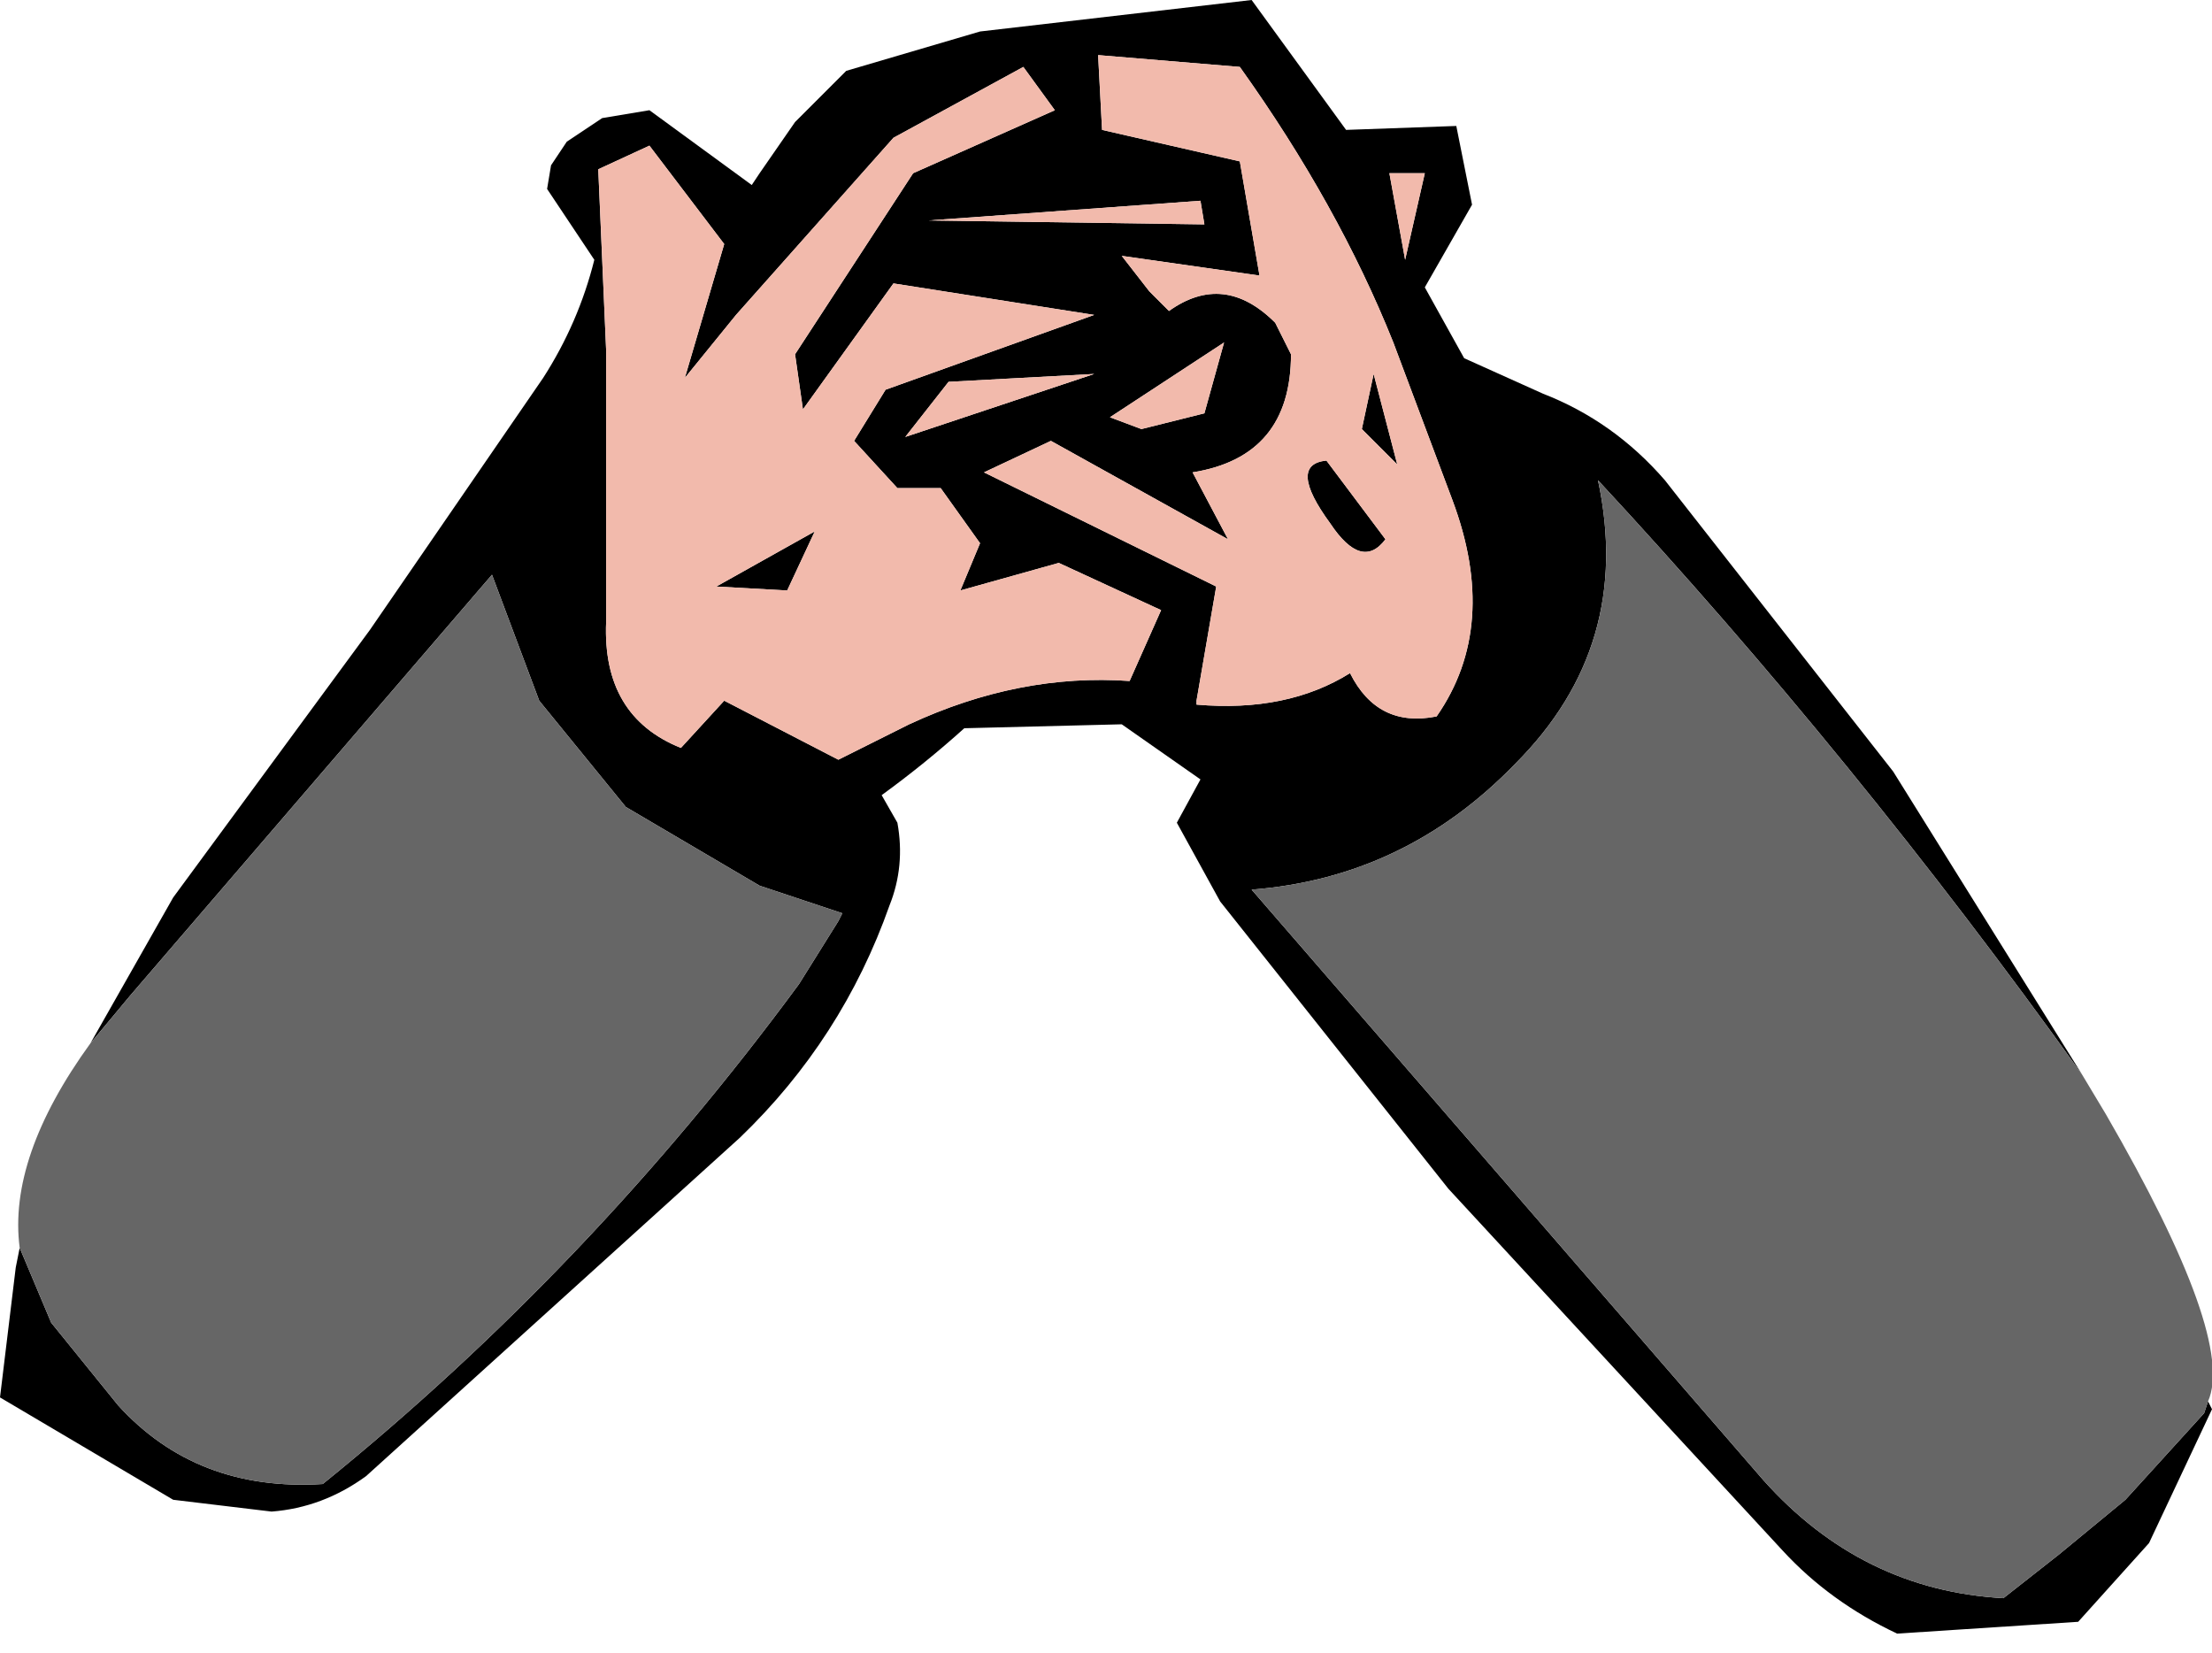 <?xml version="1.0" encoding="UTF-8" standalone="no"?>
<svg xmlns:xlink="http://www.w3.org/1999/xlink" height="21.0px" width="28.1px" xmlns="http://www.w3.org/2000/svg">
  <g transform="matrix(1.0, 0.0, 0.0, 1.0, 13.95, 10.6)">
    <path d="M1.35 -7.75 L1.3 -8.05 -2.15 -7.8 1.35 -7.75 M1.8 -9.75 L0.0 -9.9 0.05 -8.95 1.8 -8.55 2.05 -7.1 0.3 -7.35 0.65 -6.9 0.9 -6.65 Q1.6 -7.15 2.25 -6.5 L2.45 -6.1 Q2.45 -4.8 1.2 -4.6 L1.65 -3.75 -0.6 -5.0 -1.45 -4.6 1.5 -3.15 1.25 -1.7 1.25 -1.65 Q2.4 -1.55 3.2 -2.05 3.55 -1.35 4.3 -1.5 5.1 -2.65 4.5 -4.25 L3.75 -6.25 Q3.05 -8.0 1.8 -9.75 M-12.8 2.65 L-11.75 0.8 -9.25 -2.6 -7.05 -5.8 Q-6.6 -6.5 -6.4 -7.3 L-7.0 -8.2 -6.95 -8.5 -6.75 -8.8 -6.3 -9.1 -5.7 -9.2 -4.4 -8.25 -4.3 -8.4 -3.85 -9.05 -3.2 -9.7 -1.5 -10.2 1.95 -10.6 3.15 -8.95 4.55 -9.0 4.75 -8.0 4.15 -6.95 4.65 -6.05 5.65 -5.6 Q6.55 -5.25 7.2 -4.5 L10.1 -0.8 12.5 3.05 Q9.6 -1.0 6.35 -4.5 6.8 -2.4 5.3 -0.9 3.9 0.55 1.95 0.7 L8.45 8.2 Q9.7 9.6 11.5 9.7 L12.2 9.15 13.05 8.45 14.05 7.35 14.1 7.2 14.15 7.3 13.35 9.0 12.45 10.0 10.15 10.15 Q9.3 9.75 8.7 9.1 L4.45 4.5 1.55 0.85 1.0 -0.15 1.3 -0.7 0.3 -1.4 -1.7 -1.35 Q-2.2 -0.9 -2.75 -0.5 L-2.55 -0.15 Q-2.45 0.4 -2.65 0.9 -3.25 2.6 -4.55 3.85 L-9.3 8.15 Q-9.85 8.55 -10.5 8.6 L-11.75 8.45 -13.95 7.15 -13.75 5.5 -13.7 5.25 -13.3 6.2 -12.45 7.25 Q-11.45 8.35 -9.85 8.25 -6.45 5.5 -3.8 1.9 L-3.3 1.1 -3.25 1.0 -4.3 0.65 -6.0 -0.35 -7.1 -1.7 -7.7 -3.3 -12.3 2.05 -12.8 2.65 M-3.95 -3.1 L-4.85 -3.15 -3.6 -3.85 -3.95 -3.1 M-1.9 -5.75 L-2.45 -5.05 -0.05 -5.85 -1.9 -5.75 M0.4 -1.95 L0.8 -2.85 -0.5 -3.45 -1.75 -3.1 -1.5 -3.7 -2.0 -4.4 -2.55 -4.4 -3.1 -5.0 -2.7 -5.65 -0.05 -6.6 -2.6 -7.0 -3.75 -5.4 -3.85 -6.1 -2.35 -8.4 -0.55 -9.2 -0.95 -9.75 -2.6 -8.85 -4.6 -6.6 -5.25 -5.8 -4.75 -7.5 -5.7 -8.75 -6.35 -8.45 -6.25 -6.15 -6.25 -2.7 Q-6.3 -1.5 -5.3 -1.1 L-4.75 -1.7 -3.3 -0.95 -2.4 -1.4 Q-1.0 -2.05 0.4 -1.95 M0.15 -5.3 L0.55 -5.15 1.35 -5.35 1.6 -6.25 0.15 -5.3 M3.65 -3.75 Q3.35 -3.35 2.95 -3.95 2.4 -4.7 2.9 -4.75 L3.65 -3.75 M3.35 -5.15 L3.5 -5.85 3.8 -4.7 3.35 -5.15 M3.9 -7.3 L4.15 -8.4 3.7 -8.4 3.9 -7.3" fill="#000000" fill-rule="evenodd" stroke="none"/>
    <path d="M1.8 -9.75 Q3.05 -8.0 3.75 -6.25 L4.5 -4.25 Q5.1 -2.65 4.3 -1.5 3.55 -1.35 3.2 -2.05 2.4 -1.55 1.25 -1.65 L1.25 -1.7 1.5 -3.15 -1.45 -4.6 -0.6 -5.0 1.65 -3.75 1.2 -4.6 Q2.45 -4.8 2.45 -6.1 L2.25 -6.5 Q1.6 -7.15 0.9 -6.65 L0.65 -6.9 0.3 -7.35 2.05 -7.1 1.8 -8.55 0.05 -8.95 0.0 -9.9 1.8 -9.75 M1.35 -7.75 L-2.15 -7.8 1.3 -8.05 1.35 -7.75 M3.9 -7.3 L3.7 -8.4 4.15 -8.4 3.9 -7.3 M3.35 -5.15 L3.8 -4.7 3.5 -5.85 3.35 -5.15 M3.65 -3.75 L2.9 -4.75 Q2.4 -4.7 2.95 -3.95 3.35 -3.35 3.65 -3.75 M0.15 -5.3 L1.6 -6.25 1.35 -5.35 0.55 -5.15 0.15 -5.3 M0.4 -1.95 Q-1.0 -2.05 -2.4 -1.4 L-3.3 -0.95 -4.75 -1.7 -5.3 -1.1 Q-6.3 -1.5 -6.25 -2.7 L-6.25 -6.15 -6.35 -8.45 -5.7 -8.75 -4.75 -7.5 -5.25 -5.8 -4.6 -6.6 -2.6 -8.85 -0.95 -9.75 -0.55 -9.2 -2.35 -8.4 -3.85 -6.1 -3.75 -5.4 -2.6 -7.0 -0.05 -6.6 -2.7 -5.65 -3.1 -5.0 -2.55 -4.4 -2.0 -4.4 -1.5 -3.7 -1.75 -3.1 -0.5 -3.45 0.8 -2.85 0.4 -1.95 M-1.9 -5.75 L-0.05 -5.85 -2.45 -5.05 -1.9 -5.75 M-3.95 -3.1 L-3.6 -3.85 -4.85 -3.15 -3.95 -3.1" fill="#f2baac" fill-rule="evenodd" stroke="none"/>
    <path d="M-12.8 2.65 L-12.3 2.05 -7.7 -3.3 -7.1 -1.7 -6.0 -0.35 -4.3 0.65 -3.25 1.0 -3.3 1.1 -3.8 1.9 Q-6.45 5.5 -9.85 8.25 -11.45 8.35 -12.45 7.25 L-13.3 6.2 -13.7 5.25 Q-13.85 4.1 -12.8 2.65 M14.1 7.2 L14.05 7.35 13.05 8.45 12.2 9.15 11.5 9.7 Q9.7 9.6 8.45 8.2 L1.95 0.7 Q3.9 0.55 5.3 -0.9 6.8 -2.4 6.35 -4.5 9.6 -1.0 12.5 3.05 L12.8 3.55 Q14.45 6.4 14.1 7.2" fill="#666666" fill-rule="evenodd" stroke="none"/>
  </g>
</svg>
